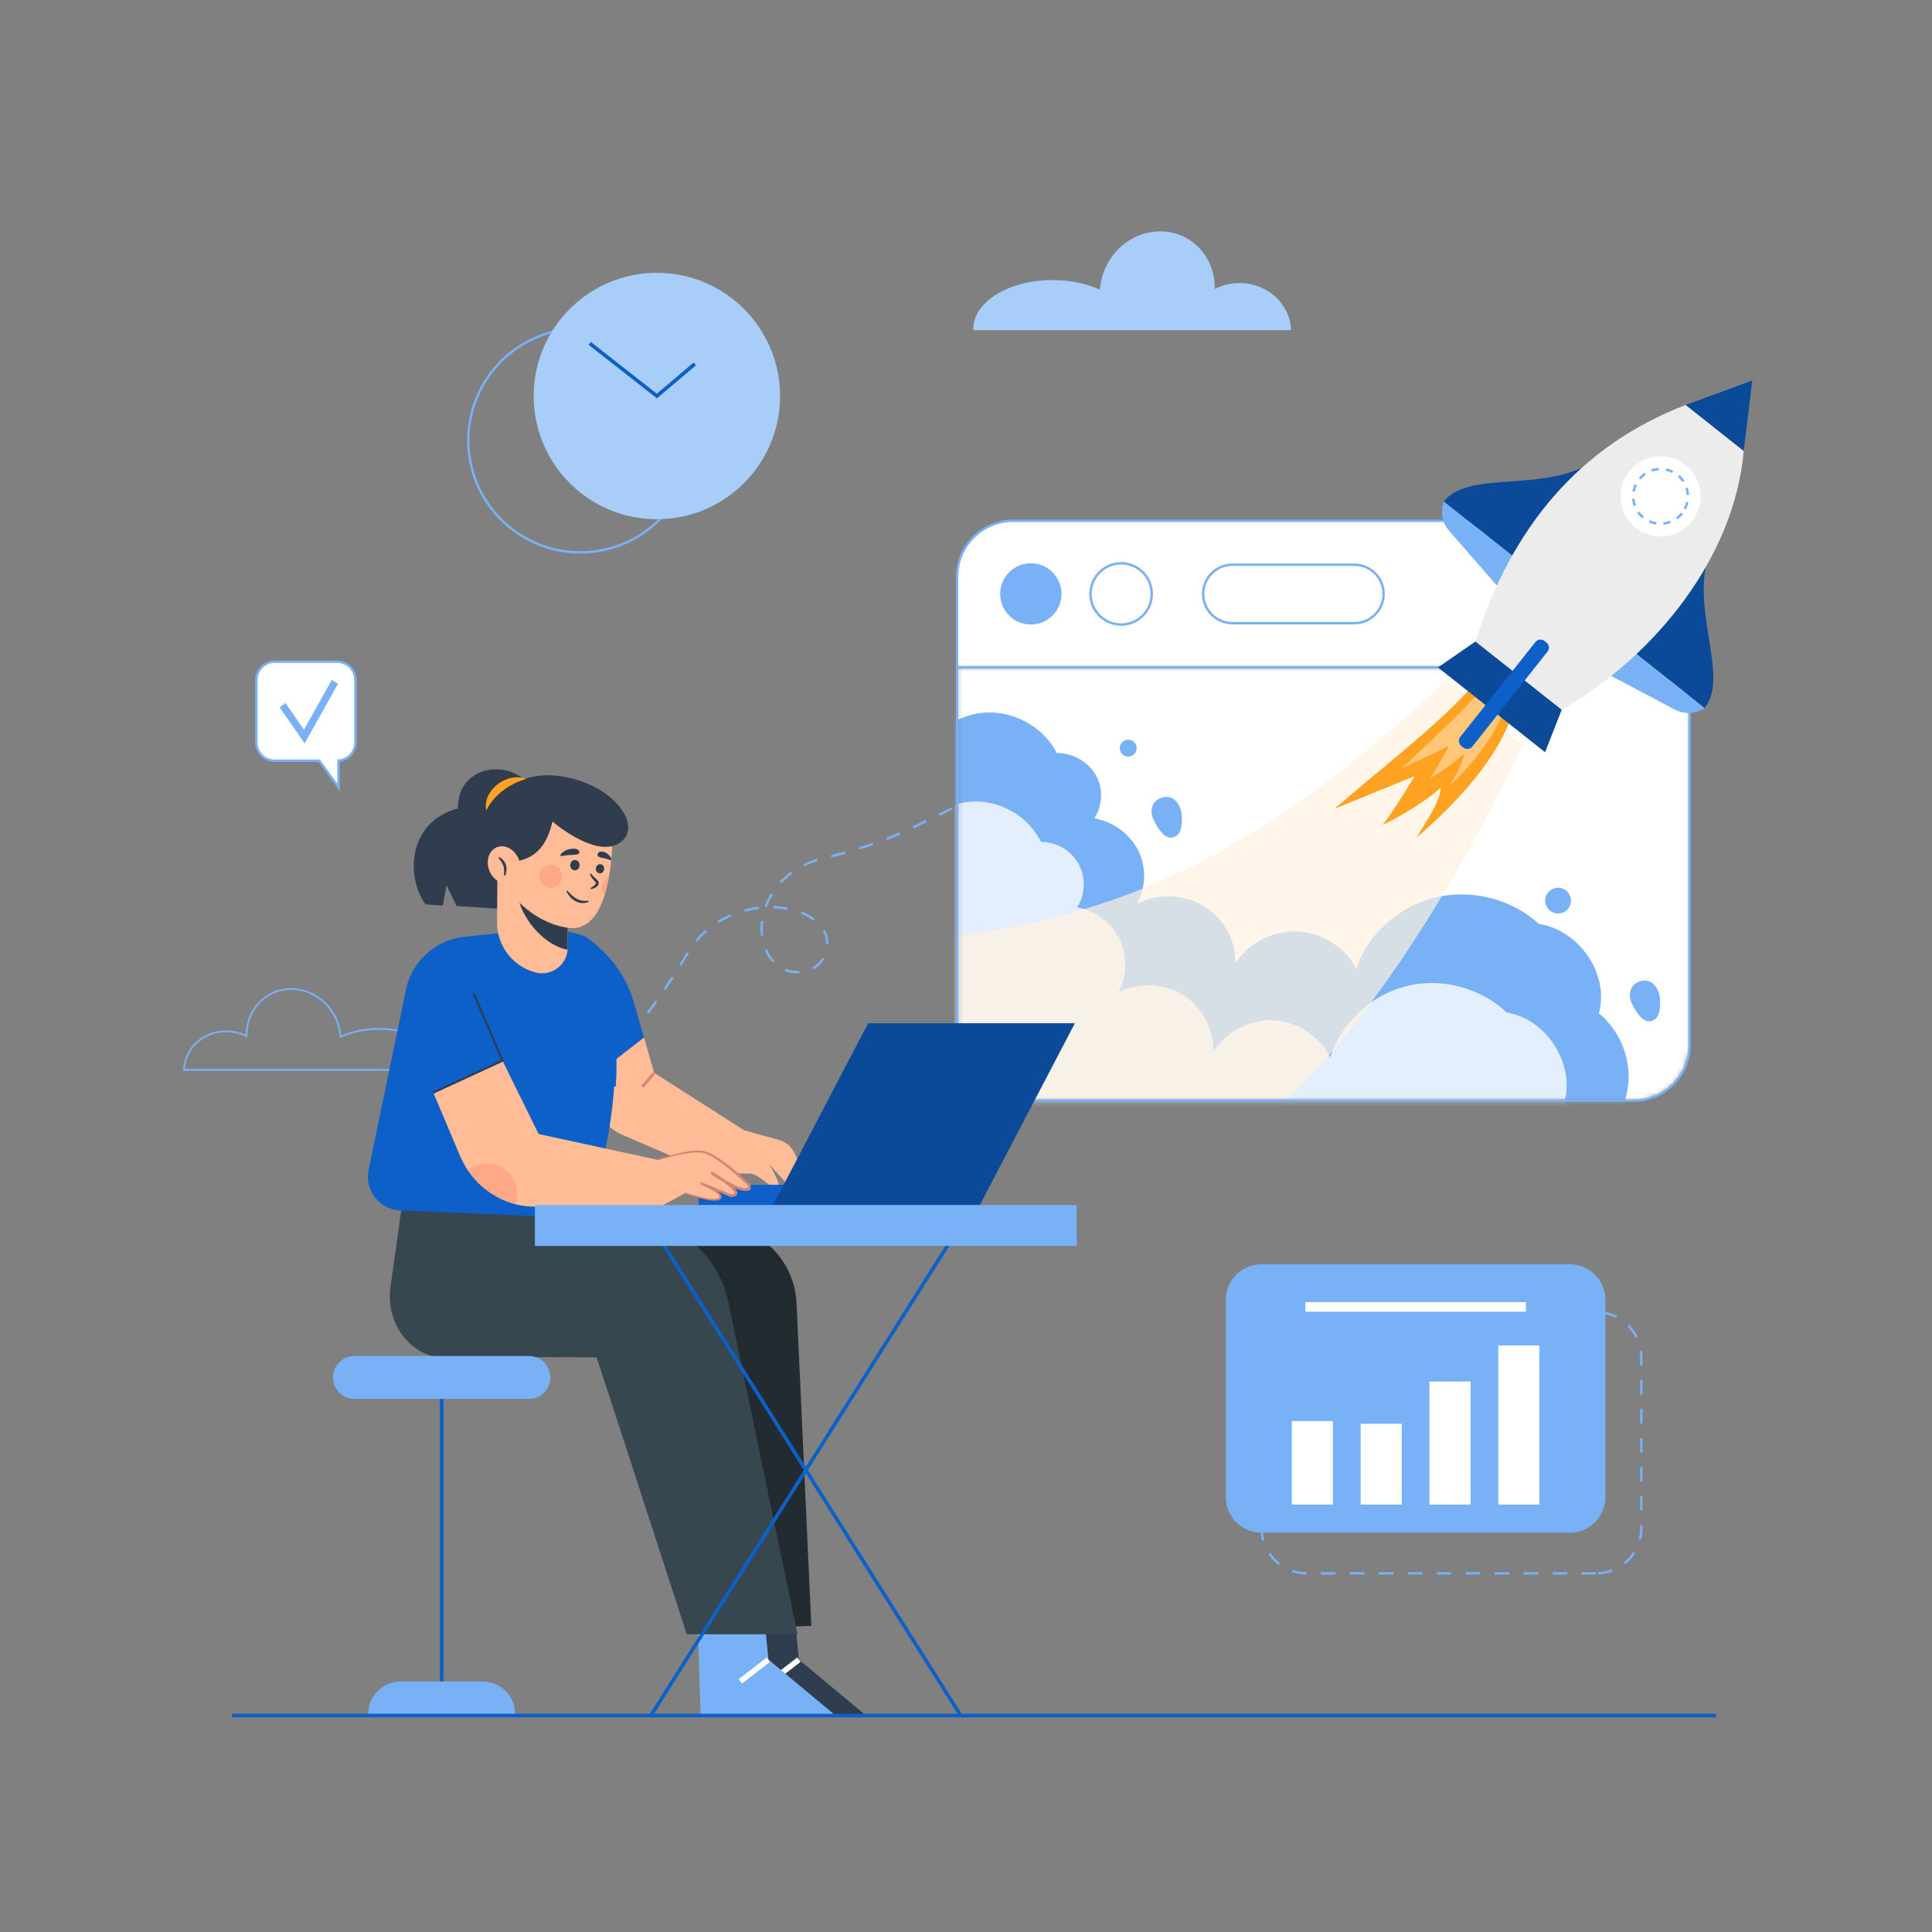 <svg xmlns="http://www.w3.org/2000/svg" width="390" height="390" viewBox="0 0 390 390" fill="none"><rect x="0" y="0" width="390" height="390" fill="#808080" stroke="none"/><path d="M115.228 221.994L114.891 221.641L117.006 219.622L117.344 219.975L115.228 221.994ZM119.454 217.944L119.11 217.596C119.799 216.92 120.487 216.222 121.162 215.52L121.513 215.857C120.836 216.561 120.144 217.263 119.454 217.944ZM123.515 213.716L123.155 213.388C123.802 212.679 124.453 211.943 125.091 211.204L125.46 211.524C124.818 212.267 124.165 213.004 123.515 213.718V213.716ZM127.347 209.28L126.971 208.97C127.579 208.229 128.194 207.462 128.794 206.692L129.178 206.992C128.574 207.766 127.958 208.535 127.347 209.28ZM130.955 204.66L130.565 204.37C131.136 203.601 131.715 202.806 132.281 202.008L132.679 202.291C132.109 203.092 131.53 203.89 130.957 204.662L130.955 204.66ZM134.348 199.883L133.944 199.61C134.49 198.804 135.028 197.993 135.557 197.176L135.966 197.441C135.436 198.26 134.896 199.075 134.348 199.885V199.883ZM161.057 196.503C160.158 196.503 159.249 196.33 158.43 196.002L158.612 195.55C159.374 195.854 160.218 196.016 161.057 196.016C161.178 196.004 161.267 196.014 161.373 196.008L161.396 196.495C161.283 196.501 161.149 196.495 161.057 196.503ZM164.294 195.671L164.05 195.249C164.854 194.785 165.524 194.107 165.994 193.286L166.417 193.528C165.907 194.425 165.171 195.166 164.294 195.671ZM137.536 194.967L137.123 194.709C137.635 193.882 138.14 193.05 138.638 192.213L139.057 192.463C138.558 193.303 138.051 194.138 137.536 194.967ZM155.96 194.288C155.304 193.582 154.764 192.732 154.355 191.759L154.803 191.57C155.189 192.49 155.698 193.292 156.316 193.957L155.96 194.288ZM167.225 190.622L166.737 190.612V190.482C166.737 189.75 166.589 189.035 166.308 188.411C166.234 188.247 166.154 188.089 166.066 187.935L166.492 187.695C166.587 187.863 166.675 188.034 166.753 188.21C167.063 188.896 167.227 189.682 167.227 190.482V190.622H167.225ZM140.722 190.111L140.348 189.797C140.98 189.043 141.68 188.333 142.425 187.687L142.744 188.056C142.019 188.684 141.338 189.376 140.722 190.111ZM153.6 188.873C153.545 188.411 153.516 187.937 153.516 187.463C153.516 186.946 153.549 186.42 153.616 185.897L154.099 185.958C154.035 186.461 154.004 186.968 154.004 187.463C154.004 187.917 154.031 188.372 154.084 188.814L153.6 188.873ZM145.069 186.35L144.811 185.934C145.638 185.421 146.522 184.963 147.436 184.569L147.629 185.018C146.736 185.402 145.876 185.85 145.069 186.35ZM164.191 185.847C163.481 185.306 162.642 184.84 161.7 184.46L161.882 184.008C162.866 184.404 163.742 184.893 164.485 185.458L164.191 185.847ZM150.357 184.066L150.229 183.596C151.18 183.337 152.157 183.144 153.13 183.023L153.191 183.507C152.241 183.625 151.287 183.813 150.357 184.066ZM158.939 183.663C158.015 183.487 157.052 183.386 156.073 183.362L156.084 182.875C157.089 182.9 158.079 183.003 159.029 183.185L158.937 183.664L158.939 183.663ZM154.772 183.169L154.314 183.005C154.647 182.081 155.08 181.18 155.601 180.328L156.016 180.583C155.511 181.406 155.094 182.276 154.772 183.171V183.169ZM157.752 178.294L157.395 177.963C157.537 177.811 157.681 177.66 157.832 177.512C158.376 176.972 158.976 176.461 159.616 175.995L159.904 176.389C159.284 176.843 158.703 177.337 158.175 177.861C158.03 178.004 157.89 178.15 157.752 178.296V178.294ZM162.365 174.895L162.149 174.459C163.03 174.022 163.957 173.653 164.9 173.365L165.043 173.831C164.122 174.111 163.221 174.47 162.365 174.895ZM167.864 173.105L167.743 172.633C168.697 172.39 169.645 172.134 170.561 171.873L170.694 172.341C169.773 172.602 168.822 172.86 167.864 173.103V173.105ZM173.504 171.502L173.357 171.036C174.297 170.74 175.229 170.432 176.126 170.118L176.288 170.578C175.387 170.892 174.449 171.204 173.506 171.5L173.504 171.502ZM179.04 169.566L178.864 169.112C179.777 168.757 180.686 168.386 181.563 168.008L181.756 168.454C180.873 168.835 179.958 169.209 179.042 169.566H179.04ZM184.426 167.24L184.215 166.801L186.846 165.524L187.058 165.962L184.426 167.242V167.24ZM189.689 164.683L189.476 164.244L192.107 162.965L192.319 163.404L189.689 164.683ZM194.95 162.125L194.737 161.686L197.368 160.407L197.58 160.846L194.95 162.125ZM200.211 159.566L199.998 159.128L202.629 157.848L202.841 158.287L200.211 159.566ZM205.472 157.008L205.259 156.569L207.89 155.29L208.103 155.729L205.472 157.008Z" fill="#79B1F6"></path><path d="M196.49 66.356C196.49 66.458 196.49 66.553 196.502 66.655H260.612C260.446 61.37 255.844 57.133 250.203 57.133C248.393 57.133 246.697 57.568 245.215 58.328C245.293 54.216 243.316 50.277 239.675 48.163C234.211 44.996 227.064 47.145 223.718 52.966C222.712 54.721 222.158 56.608 222.033 58.482C219.368 57.262 216.064 56.536 212.48 56.536C203.649 56.536 196.488 60.933 196.488 66.356H196.49Z" fill="#A9CDF9"></path><path d="M89.829 216.165H36.965L36.971 215.976C37.111 211.503 40.937 207.999 45.679 207.999C47.033 207.999 48.374 208.299 49.581 208.866C49.616 205.442 51.371 202.324 54.213 200.676C56.328 199.45 58.83 199.134 61.256 199.785C63.898 200.493 66.127 202.231 67.533 204.678C68.313 206.039 68.777 207.496 68.916 209.015C71.168 208.03 73.81 207.511 76.579 207.511C83.903 207.511 89.861 211.202 89.861 215.738C89.861 215.828 89.861 215.914 89.849 216.003L89.829 216.165ZM37.345 215.799H89.494V215.738C89.494 211.403 83.701 207.878 76.577 207.878C73.763 207.878 71.084 208.424 68.828 209.455L68.586 209.566L68.569 209.303C68.465 207.745 68.009 206.251 67.213 204.863C65.856 202.502 63.705 200.825 61.158 200.142C58.826 199.516 56.424 199.82 54.394 200.996C51.586 202.624 49.882 205.754 49.946 209.161L49.952 209.467L49.679 209.327C48.456 208.699 47.074 208.367 45.677 208.367C41.2 208.367 37.577 211.618 37.341 215.801L37.345 215.799Z" fill="#79B1F6"></path><mask id="mask0_1191_80418" style="mask-type:luminance" maskUnits="userSpaceOnUse" x="193" y="134" width="149" height="89"><path d="M193.203 210.9C193.203 217.131 198.254 222.181 204.484 222.181H329.785C336.015 222.181 341.066 217.131 341.066 210.9V134.663H193.203V210.9Z" fill="white"></path></mask><g mask="url(#mask0_1191_80418)"><path d="M193.203 210.9C193.203 217.131 198.254 222.181 204.484 222.181H329.785C336.015 222.181 341.066 217.131 341.066 210.9V134.663H193.203V210.9Z" fill="white"></path><path d="M185.468 154.103C187.195 148.561 192.665 144.308 198.638 143.858C204.613 143.407 210.71 146.788 213.325 152.003C216.504 151.973 219.638 153.736 221.182 156.423C222.726 159.11 222.617 162.609 220.909 165.196C224.696 165.852 228.093 168.344 229.768 171.69C231.443 175.036 231.351 179.154 229.53 182.423C233.697 180.305 239.024 180.498 243.022 182.91C247.019 185.324 249.539 189.868 249.398 194.419C251.994 190.347 256.97 187.811 261.917 188.037C266.865 188.263 271.582 191.241 273.781 195.531C276.104 188.581 282.297 182.973 289.623 181.179C296.951 179.387 305.17 181.469 310.654 186.508C318.9 187.799 324.912 196.753 322.763 204.547C327.219 208.235 329.495 214.227 328.565 219.818C327.632 225.407 323.526 230.399 318.101 232.534L176.201 232.442L164.105 178.304L185.466 154.101L185.468 154.103Z" fill="#79B1F6"></path><g opacity="0.8"><path d="M183.217 172.082C184.892 166.538 190.178 162.281 195.95 161.825C201.722 161.37 207.611 164.746 210.133 169.958C213.204 169.927 216.23 171.686 217.72 174.373C219.21 177.06 219.103 180.558 217.449 183.146C221.107 183.799 224.387 186.287 226.004 189.633C227.62 192.98 227.529 197.096 225.766 200.366C229.793 198.245 234.941 198.434 238.802 200.844C242.663 203.254 245.092 207.798 244.954 212.347C247.464 208.274 252.274 205.733 257.054 205.955C261.833 206.177 266.386 209.151 268.51 213.439C270.758 206.489 276.747 200.873 283.827 199.075C290.908 197.278 298.848 199.354 304.142 204.389C312.108 205.672 317.909 214.623 315.827 222.419C320.128 226.102 322.324 232.093 321.419 237.683C320.514 243.274 316.542 248.268 311.301 250.407L174.206 250.429L162.562 196.301L183.219 172.082H183.217Z" fill="white"></path></g><path opacity="0.7" d="M292.21 137.103C251.141 175.724 222.017 186.137 185.328 189.862L182.891 228.862L221.403 242.024C255.041 241.049 287.338 192.354 307.289 150.579L292.208 137.104" fill="#FFF2E0"></path><path d="M297.995 137.605C291.318 145.505 281.249 153.061 269.371 163.267L285.578 156.663C283.59 159.956 280.697 164.564 279.074 166.542C282.809 164.818 288.82 161.025 290.811 159.013C290.811 161.819 287.43 166.512 285.956 169.077C294.6 161.678 302.463 152.648 305.003 144.713L297.997 137.605" fill="#FFA121"></path><path opacity="0.4" d="M299.887 138.005C295.938 143.241 290.026 148.288 283.039 155.085L292.497 150.598C291.311 152.773 289.587 155.817 288.628 157.127C290.81 155.961 294.332 153.418 295.505 152.082C295.476 153.917 293.47 157.024 292.588 158.716C297.672 153.789 302.321 147.8 303.875 142.584L299.889 138.007" fill="white"></path><path d="M238.563 164.835C238.616 166.056 238.563 168.117 237.343 168.823C235.307 170.003 233.704 167.14 232.957 165.701C232.066 163.983 232.294 161.852 234.31 161.086C236.974 160.074 238.466 162.556 238.563 164.835Z" fill="#79B1F6"></path><path d="M335.11 201.907C335.163 203.127 335.11 205.189 333.889 205.895C331.854 207.074 330.251 204.212 329.504 202.773C328.613 201.055 328.841 198.923 330.857 198.157C333.521 197.145 335.013 199.627 335.11 201.907Z" fill="#79B1F6"></path><path d="M227.741 152.73C228.684 152.73 229.448 151.966 229.448 151.024C229.448 150.081 228.684 149.317 227.741 149.317C226.799 149.317 226.035 150.081 226.035 151.024C226.035 151.966 226.799 152.73 227.741 152.73Z" fill="#79B1F6"></path><path d="M315.673 184.129C316.958 183.49 317.482 181.931 316.843 180.647C316.205 179.362 314.646 178.838 313.361 179.477C312.077 180.115 311.553 181.674 312.191 182.959C312.83 184.243 314.389 184.767 315.673 184.129Z" fill="#79B1F6"></path></g><path d="M329.787 222.425H204.485C198.13 222.425 192.961 217.255 192.961 210.9V134.419H341.311V210.9C341.311 217.255 336.142 222.425 329.787 222.425ZM193.448 134.907V210.9C193.448 216.986 198.399 221.937 204.485 221.937H329.787C335.873 221.937 340.824 216.986 340.824 210.9V134.907H193.448Z" fill="#79B1F6"></path><path d="M329.785 105.126H204.484C198.254 105.126 193.203 110.175 193.203 116.407V134.663H341.066V116.407C341.066 110.175 336.015 105.126 329.785 105.126Z" fill="white"></path><path d="M341.311 134.907H192.961V116.407C192.961 110.052 198.13 104.883 204.485 104.883H329.787C336.142 104.883 341.311 110.052 341.311 116.407V134.907ZM193.448 134.419H340.824V116.407C340.824 110.321 335.873 105.37 329.787 105.37H204.485C198.399 105.37 193.448 110.321 193.448 116.407V134.419Z" fill="#79B1F6"></path><path d="M214.151 121.118C214.83 117.77 212.667 114.505 209.319 113.826C205.971 113.147 202.706 115.31 202.027 118.658C201.348 122.006 203.511 125.27 206.859 125.95C210.207 126.629 213.471 124.466 214.151 121.118Z" fill="#79B1F6"></path><path d="M230.692 124.269C233.107 121.853 233.107 117.937 230.692 115.521C228.276 113.106 224.36 113.106 221.944 115.521C219.528 117.937 219.528 121.853 221.944 124.269C224.36 126.684 228.276 126.684 230.692 124.269Z" fill="white"></path><path d="M226.316 126.323C222.771 126.323 219.887 123.439 219.887 119.894C219.887 116.349 222.771 113.465 226.316 113.465C229.861 113.465 232.745 116.349 232.745 119.894C232.745 123.439 229.861 126.323 226.316 126.323ZM226.316 113.954C223.04 113.954 220.374 116.62 220.374 119.896C220.374 123.172 223.04 125.838 226.316 125.838C229.592 125.838 232.258 123.172 232.258 119.896C232.258 116.62 229.592 113.954 226.316 113.954Z" fill="#79B1F6"></path><path d="M273.396 113.992H248.77C245.51 113.992 242.867 116.634 242.867 119.894V119.896C242.867 123.156 245.51 125.799 248.77 125.799H273.396C276.656 125.799 279.299 123.156 279.299 119.896V119.894C279.299 116.634 276.656 113.992 273.396 113.992Z" fill="white"></path><path d="M273.396 126.043H248.771C245.382 126.043 242.625 123.285 242.625 119.896C242.625 116.507 245.382 113.75 248.771 113.75H273.396C276.785 113.75 279.542 116.507 279.542 119.896C279.542 123.285 276.785 126.043 273.396 126.043ZM248.771 114.236C245.651 114.236 243.112 116.774 243.112 119.894C243.112 123.014 245.651 125.553 248.771 125.553H273.396C276.516 125.553 279.055 123.014 279.055 119.894C279.055 116.774 276.516 114.236 273.396 114.236H248.771Z" fill="#79B1F6"></path><path d="M323.659 91.671C313.785 100.316 296.753 94.356 291.461 101.26L306.583 113.234L323.659 91.671Z" fill="#0A4A99"></path><path d="M291.46 101.26C290.703 103.274 291.113 105.54 292.528 107.16L303.244 119.434L306.582 113.235L291.46 101.26Z" fill="#79B1F6"></path><path d="M346.041 109.395C339.891 120.988 349.594 136.2 344.087 142.933L328.965 130.958L346.041 109.395Z" fill="#0A4A99"></path><path d="M344.086 142.933C342.3 144.13 339.999 144.251 338.098 143.245L323.695 135.628L328.964 130.958L344.086 142.933Z" fill="#79B1F6"></path><path d="M353.719 76.814L340.254 81.756L351.993 91.051L353.719 76.814Z" fill="#0A4A99"></path><path d="M351.993 91.052C350.112 112.355 334.371 132.236 315.251 143.276L297.828 129.494C305.139 106.494 318.754 90.034 340.252 81.754L351.991 91.05L351.993 91.052Z" fill="#ECECEC"></path><path d="M297.832 129.496L290.273 134.727L311.889 151.845L315.253 143.278L297.832 129.496Z" fill="#0A4A99"></path><path d="M336.158 108.231C340.593 107.704 343.761 103.681 343.234 99.246C342.706 94.811 338.684 91.644 334.249 92.171C329.814 92.698 326.646 96.721 327.173 101.156C327.701 105.59 331.723 108.758 336.158 108.231Z" fill="white"></path><path d="M335.816 105.93L335.765 105.444C336.229 105.396 336.684 105.284 337.121 105.115L337.296 105.569C336.822 105.752 336.323 105.873 335.816 105.928V105.93ZM334.293 105.891C333.788 105.811 333.299 105.665 332.834 105.454L333.035 105.009C333.46 105.201 333.909 105.335 334.369 105.409L334.293 105.891ZM338.628 104.836L338.339 104.444C338.712 104.167 339.049 103.841 339.34 103.475L339.722 103.777C339.404 104.179 339.037 104.534 338.628 104.836ZM331.542 104.649C331.146 104.323 330.797 103.949 330.502 103.535L330.9 103.252C331.169 103.631 331.489 103.974 331.852 104.272L331.542 104.649ZM340.317 102.859L339.884 102.634C340.098 102.221 340.258 101.78 340.358 101.324L340.833 101.427C340.724 101.926 340.551 102.408 340.315 102.859H340.317ZM329.792 102.188C329.617 101.71 329.506 101.211 329.461 100.702L329.946 100.659C329.987 101.125 330.089 101.583 330.251 102.02L329.792 102.188ZM340.473 99.934C340.449 99.466 340.363 99.005 340.219 98.563L340.683 98.413C340.841 98.896 340.933 99.399 340.96 99.908L340.473 99.934ZM330.009 99.267L329.529 99.181C329.619 98.678 329.775 98.19 329.993 97.73L330.434 97.939C330.235 98.36 330.091 98.806 330.009 99.265V99.267ZM339.617 97.307C339.361 96.919 339.055 96.564 338.704 96.252L339.028 95.887C339.41 96.227 339.745 96.615 340.024 97.04L339.617 97.307ZM331.191 96.771L330.82 96.455C331.152 96.067 331.532 95.724 331.953 95.437L332.228 95.841C331.844 96.102 331.495 96.416 331.191 96.773V96.771ZM337.55 95.472C337.132 95.263 336.688 95.113 336.231 95.023L336.325 94.546C336.824 94.645 337.31 94.809 337.766 95.037L337.55 95.474V95.472ZM333.472 95.213L333.312 94.752C333.792 94.587 334.295 94.483 334.804 94.448L334.839 94.936C334.373 94.969 333.913 95.062 333.472 95.215V95.213Z" fill="#79B1F6"></path><path d="M312.17 129.693L311.787 129.389C311.218 128.939 310.393 129.035 309.943 129.603L294.781 148.753C294.331 149.322 294.427 150.147 294.996 150.597L295.379 150.901C295.948 151.351 296.773 151.255 297.223 150.686L312.385 131.536C312.835 130.968 312.739 130.143 312.17 129.693Z" fill="#0D60C8"></path><path d="M322.21 317.848H319.285V317.36H322.21V317.848ZM316.36 317.848H313.435V317.36H316.36V317.848ZM310.51 317.848H307.585V317.36H310.51V317.848ZM304.66 317.848H301.735V317.36H304.66V317.848ZM298.81 317.848H295.885V317.36H298.81V317.848ZM292.96 317.848H290.035V317.36H292.96V317.848ZM287.11 317.848H284.185V317.36H287.11V317.848ZM281.26 317.848H278.335V317.36H281.26V317.848ZM275.41 317.848H272.485V317.36H275.41V317.848ZM269.56 317.848H266.635V317.36H269.56V317.848ZM263.708 317.848C262.698 317.838 261.707 317.67 260.761 317.345L260.919 316.885C261.816 317.191 262.756 317.353 263.714 317.36L263.71 317.848H263.708ZM322.563 317.842L322.545 317.354C323.501 317.319 324.435 317.132 325.324 316.799L325.496 317.255C324.56 317.606 323.573 317.803 322.565 317.842H322.563ZM258.125 315.933C257.325 315.323 256.633 314.593 256.068 313.765L256.471 313.49C257.008 314.275 257.665 314.968 258.421 315.547L258.125 315.935V315.933ZM328.089 315.769L327.783 315.391C328.524 314.79 329.162 314.08 329.674 313.279L330.084 313.542C329.542 314.387 328.871 315.135 328.089 315.769ZM254.8 311.056C254.564 310.227 254.445 309.367 254.445 308.496V308.096H254.933V308.496C254.933 309.32 255.046 310.137 255.268 310.921L254.8 311.054V311.056ZM331.275 310.8L330.803 310.68C330.983 309.97 331.074 309.235 331.074 308.496V307.838H331.562V308.496C331.562 309.276 331.466 310.05 331.275 310.799V310.8ZM254.933 305.173H254.445V302.248H254.933V305.173ZM331.562 304.913H331.074V301.988H331.562V304.913ZM254.933 299.323H254.445V296.398H254.933V299.323ZM331.562 299.063H331.074V296.138H331.562V299.063ZM254.933 293.473H254.445V290.548H254.933V293.473ZM331.562 293.213H331.074V290.288H331.562V293.213ZM254.933 287.623H254.445V284.698H254.933V287.623ZM331.562 287.363H331.074V284.438H331.562V287.363ZM254.933 281.773H254.445V278.848H254.933V281.773ZM331.562 281.513H331.074V278.588H331.562V281.513ZM254.933 275.923H254.445V273.975C254.445 273.643 254.463 273.306 254.498 272.974L254.984 273.025C254.95 273.339 254.933 273.659 254.933 273.973V275.921V275.923ZM331.562 275.663H331.074V273.973C331.074 273.573 331.047 273.169 330.995 272.774L331.478 272.709C331.535 273.125 331.562 273.55 331.562 273.973V275.663ZM255.732 270.291L255.288 270.088C255.705 269.176 256.265 268.339 256.951 267.602L257.308 267.934C256.659 268.632 256.126 269.425 255.732 270.289V270.291ZM330.17 270.065C329.75 269.213 329.197 268.435 328.528 267.754L328.875 267.413C329.581 268.131 330.164 268.952 330.606 269.85L330.17 270.065ZM259.545 266.194L259.311 265.767C260.192 265.284 261.142 264.948 262.13 264.771L262.216 265.25C261.28 265.418 260.381 265.736 259.545 266.194ZM326.244 266.077C325.396 265.644 324.489 265.352 323.547 265.21L323.62 264.728C324.614 264.878 325.572 265.186 326.467 265.642L326.244 266.077ZM320.663 265.11H317.738V264.623H320.663V265.11ZM314.813 265.11H311.888V264.623H314.813V265.11ZM308.963 265.11H306.038V264.623H308.963V265.11ZM303.113 265.11H300.188V264.623H303.113V265.11ZM297.263 265.11H294.338V264.623H297.263V265.11ZM291.413 265.11H288.488V264.623H291.413V265.11ZM285.563 265.11H282.638V264.623H285.563V265.11ZM279.713 265.11H276.788V264.623H279.713V265.11ZM273.863 265.11H270.938V264.623H273.863V265.11ZM268.013 265.11H265.088V264.623H268.013V265.11Z" fill="#79B1F6"></path><path d="M316.877 255.21H254.643C250.668 255.21 247.445 258.432 247.445 262.407V302.201C247.445 306.176 250.668 309.399 254.643 309.399H316.877C320.852 309.399 324.074 306.176 324.074 302.201V262.407C324.074 258.432 320.852 255.21 316.877 255.21Z" fill="#79B1F6"></path><path d="M269.067 286.862H260.77V303.712H269.067V286.862Z" fill="white"></path><path d="M282.961 287.402H274.664V303.712H282.961V287.402Z" fill="white"></path><path d="M296.856 278.883H288.559V303.712H296.856V278.883Z" fill="white"></path><path d="M310.75 271.6H302.453V303.712H310.75V271.6Z" fill="white"></path><path d="M308.02 262.842H263.5V264.788H308.02V262.842Z" fill="white"></path><path d="M127.949 202.311C126.539 197.42 123.551 193.132 119.454 190.111L117.809 188.898L119.205 217.805L130.008 209.448L127.949 202.311Z" fill="#0D60C8"></path><path d="M162.663 237.25L160.262 232.551C159.654 231.361 158.576 230.48 157.287 230.123L150.226 228.167L132.059 216.569L130.006 209.449L119.203 217.807L119.301 219.837C119.498 223.91 121.996 227.514 125.74 229.131L143.379 236.739L151.764 236.927C154.465 237.859 155.397 240.187 157.074 239.349C157.698 239.037 155.257 235.016 155.257 235.016L159.309 239.487L162.663 237.25Z" fill="#FFBC96"></path><path d="M131.843 216.409L129.469 219.205L129.895 219.567L132.27 216.772L131.843 216.409Z" fill="#D28572"></path><path d="M131.07 248.958L144.287 247.792C152.891 247.032 160.375 253.98 160.794 263.115L163.782 328.208L145.549 328.776L131.07 248.958Z" fill="#212B30"></path><path d="M147.016 328.129L147.573 346.109H174.591L161.268 335.024L160.43 326.36L147.016 328.129Z" fill="#2F3D4F"></path><path d="M160.925 334.59L155.242 338.968L155.924 339.853L161.607 335.475L160.925 334.59Z" fill="white"></path><path d="M140.867 328.128L141.425 346.109H168.442L155.12 335.023L154.281 326.359L140.867 328.128Z" fill="#79B1F6"></path><path d="M154.777 334.59L149.094 338.968L149.776 339.853L155.459 335.475L154.777 334.59Z" fill="white"></path><path d="M160.988 329.899H138.629L122.694 280.866L120.463 274.002L88.602 273.862C86.634 273.834 84.751 272.922 83.151 271.576C79.764 268.719 78.204 264.231 78.819 259.843L81.613 239.904L128.947 246.058C137.925 247.227 145.173 253.946 147.018 262.805L160.986 329.899H160.988Z" fill="#37474F"></path><path d="M127.029 274.002L122.692 280.866L120.461 274.002H127.029Z" fill="#37474F"></path><path d="M121.178 236.295C120.948 237.218 120.708 238.14 120.462 239.068L118.785 245.915L96.706 244.998L80.809 244.339C76.595 244.166 73.543 240.254 74.403 236.122L81.815 200.454C82.765 194.39 87.691 189.722 93.8 189.09L111.939 187.224L117.809 188.901C123.538 191.976 123.543 197.547 123.816 201.197C125.018 217.172 123.538 226.848 121.178 236.295Z" fill="#0D60C8"></path><path opacity="0.3" d="M106.207 235.155C105.977 236.077 120.708 238.14 120.462 239.068L118.785 245.915L96.705 244.998C88.991 239.179 86.101 226.518 83.289 210.655L106.207 235.155Z" fill="#0D60C8"></path><path d="M101.818 197.541C102.785 198.578 103.887 199.481 105.117 200.156C106.344 200.831 107.678 201.324 109.06 201.488C110.427 201.667 111.872 201.55 113.072 200.899C114.298 200.289 115.08 199 115.226 197.603L115.445 197.617C115.437 198.346 115.254 199.087 114.889 199.745C114.522 200.402 113.963 200.946 113.311 201.322C111.997 202.083 110.439 202.219 108.988 202.036C107.53 201.833 106.126 201.324 104.88 200.564C103.626 199.817 102.53 198.822 101.648 197.679L101.816 197.539L101.818 197.541Z" fill="#0D60C8"></path><path d="M124.302 219.332L123.885 219.303C124.286 213.679 123.879 206.768 122.676 198.76L123.091 198.697C124.3 206.735 124.708 213.677 124.304 219.332H124.302Z" fill="#0D60C8"></path><path d="M161.826 239.16H141.051V243.259H161.826V239.16Z" fill="#0D60C8"></path><path d="M197.787 243.259H156.051L175.243 206.554H216.979L197.787 243.259Z" fill="#0A4A99"></path><path d="M106.421 157.878C101.531 153.057 92.307 155.083 92.448 163.188C82.386 165.844 81.828 176.883 85.88 182.541L89.375 182.82L90.143 178.698L92.169 182.89L101.95 183.518L106.421 157.876V157.878Z" fill="#2F3D4F"></path><path d="M114.597 175.903V191.302C114.597 191.443 114.591 191.575 114.579 191.71C114.339 194.879 111.27 197.121 108.134 196.31C103.511 195.115 100.297 190.932 100.336 186.158L100.414 175.901H114.595L114.597 175.903Z" fill="#FFBC96"></path><path d="M114.593 182.561V191.303C114.593 191.443 114.587 191.576 114.576 191.71C110.455 191.034 105.693 186.266 104.531 181.073L114.593 182.559V182.561Z" fill="#2F3D4F"></path><path d="M122.928 177.045C122.716 178.269 122.431 179.521 122.051 180.711C120.82 184.618 118.613 187.859 114.66 187.296C105.371 185.966 100.199 176.395 100.199 176.395L106.554 169.129L110.819 163.395L123.603 168.917C123.603 168.917 123.669 172.825 122.926 177.045H122.928Z" fill="#FFBC96"></path><path d="M102.952 173.948C107.03 173.817 110.183 171.74 111.523 165.844C111.523 165.844 121.025 174.041 125.684 169.664C129.584 165.998 122.967 157.562 112.014 156.556C108.024 156.189 104.046 157.435 100.92 159.941C95.613 164.194 95.104 174.088 100.066 177.512L102.954 173.95L102.952 173.948Z" fill="#2F3D4F"></path><path d="M98.176 163.607C97.909 162.644 98.108 161.577 98.538 160.659C98.975 159.735 99.648 158.927 100.451 158.303C101.255 157.677 102.199 157.231 103.189 157.022C104.178 156.819 105.227 156.85 106.14 157.248C105.196 157.552 104.381 157.874 103.612 158.27C102.846 158.662 102.14 159.116 101.477 159.627C100.816 160.14 100.202 160.71 99.65 161.355C99.094 162.004 98.607 162.716 98.174 163.605L98.176 163.607Z" fill="#FFA121"></path><path d="M103.166 178.155C104.796 177.502 105.477 175.377 104.689 173.407C103.9 171.437 101.94 170.37 100.31 171.022C98.68 171.675 97.999 173.8 98.787 175.77C99.576 177.739 101.536 178.807 103.166 178.155Z" fill="#FFBC96"></path><path d="M101.729 176.711C101.799 176.03 101.803 175.385 101.606 174.794C101.413 174.199 101.036 173.681 100.602 173.148L100.738 172.979C101.37 173.308 101.906 173.897 102.134 174.624C102.364 175.352 102.265 176.143 101.937 176.775L101.729 176.713V176.711Z" fill="#2F3D4F"></path><path d="M116.997 174.65C116.997 175.227 116.574 175.695 116.053 175.695C115.533 175.695 115.109 175.227 115.109 174.65C115.109 174.072 115.533 173.604 116.053 173.604C116.574 173.604 116.997 174.072 116.997 174.65Z" fill="#2F3D4F"></path><path d="M121.954 175.473C121.892 175.982 121.467 176.35 121.007 176.294C120.546 176.237 120.223 175.777 120.285 175.268C120.347 174.759 120.773 174.391 121.233 174.447C121.693 174.504 122.017 174.964 121.954 175.473Z" fill="#2F3D4F"></path><path d="M116.949 172.027C116.986 172.515 116.206 172.561 115.056 172.596C113.905 172.632 113.109 172.986 113.102 172.678C113.094 172.37 113.944 171.577 115.079 171.385C116.249 171.189 116.906 171.448 116.951 172.029L116.949 172.027Z" fill="#2F3D4F"></path><path d="M120.625 172.497C120.541 172.978 121.115 173.101 121.965 173.251C122.815 173.4 123.365 173.832 123.408 173.528C123.451 173.224 122.911 172.35 122.09 172.046C121.243 171.732 120.727 171.925 120.625 172.499V172.497Z" fill="#2F3D4F"></path><path d="M119.258 176.34C119.476 176.607 119.718 176.838 119.967 177.075L120.344 177.426C120.474 177.545 120.615 177.674 120.741 177.871C120.804 177.971 120.853 178.099 120.86 178.244C120.872 178.39 120.825 178.53 120.767 178.639C120.638 178.856 120.484 178.983 120.316 179.094C119.983 179.314 119.62 179.404 119.271 179.472L119.189 179.269C119.49 179.074 119.79 178.901 120.022 178.7C120.133 178.6 120.242 178.479 120.281 178.388C120.324 178.294 120.312 178.263 120.26 178.154C120.135 177.951 119.819 177.678 119.612 177.395C119.386 177.114 119.183 176.795 119.062 176.444L119.254 176.338L119.258 176.34Z" fill="#2F3D4F"></path><path d="M114.525 179.78C115.096 180.432 115.691 181.034 116.407 181.418C117.117 181.812 117.928 181.923 118.784 181.83L118.842 182.04C118.429 182.224 117.963 182.323 117.491 182.296C117.019 182.276 116.553 182.134 116.144 181.906C115.319 181.448 114.71 180.707 114.344 179.897L114.527 179.78H114.525Z" fill="#2F3D4F"></path><path opacity="0.2" d="M111.174 179.187C112.448 179.187 113.481 178.155 113.481 176.881C113.481 175.607 112.448 174.574 111.174 174.574C109.9 174.574 108.867 175.607 108.867 176.881C108.867 178.155 109.9 179.187 111.174 179.187Z" fill="#FE5B52"></path><path opacity="0.2" d="M122.929 177.044C122.717 178.269 122.432 179.521 122.052 180.71C121.695 180.303 121.477 179.771 121.477 179.184C121.477 178.211 122.081 177.384 122.929 177.042V177.044Z" fill="#FE5B52"></path><path d="M96.612 204.317L83.289 210.652L87.466 220.556L101.436 214.116L96.612 204.317Z" fill="#0D60C8"></path><path d="M145.96 238.668C145.591 238.483 145.359 238.36 145.359 238.36L145.492 238.097C145.492 238.097 145.738 238.216 146.095 238.407L145.958 238.668H145.96Z" fill="#C5C5FF"></path><path d="M151.485 240.045C151.054 240.895 147.757 239.392 146.22 238.637C147.412 239.296 149.463 240.593 148.551 241.303C147.817 241.868 146.197 240.665 140.887 238.463C141.692 238.844 146.437 241.102 145.241 241.958C143.939 242.886 138.35 240.84 138.35 240.84L133.504 243.446H127.916L107.803 243.574C106.54 243.58 105.288 243.418 104.075 243.104C101.688 242.496 99.442 241.31 97.535 239.717C96.333 238.711 95.298 237.531 94.432 236.235C93.785 235.262 93.231 234.216 92.773 233.126L87.469 220.56L101.437 214.116L108.726 228.912L132.761 234.132L139.469 232.455C140.912 232.093 142.952 232.701 144.222 233.479C147.318 235.375 151.891 239.236 151.487 240.047L151.485 240.045Z" fill="#FFBC96"></path><path opacity="0.2" d="M104.435 241.024C104.435 241.757 104.306 242.455 104.072 243.103C101.686 242.494 99.439 241.309 97.532 239.715C96.331 238.709 95.296 237.529 94.43 236.233C95.487 235.382 96.828 234.874 98.287 234.874C101.686 234.874 104.435 237.623 104.435 241.022V241.024Z" fill="#FE5B52"></path><path d="M132.721 234.025C134.388 233.471 136.077 232.994 137.8 232.633C138.662 232.456 139.534 232.311 140.423 232.259C140.868 232.233 141.318 232.243 141.773 232.294C141.997 232.339 142.221 232.397 142.445 232.45C142.658 232.526 142.867 232.612 143.077 232.691C144.711 233.432 146.137 234.493 147.515 235.583C148.892 236.681 150.193 237.861 151.456 239.089L151.515 239.146L151.527 239.218C151.571 239.483 151.54 239.727 151.394 239.975C151.304 240.078 151.211 240.193 151.09 240.242C150.973 240.316 150.856 240.345 150.741 240.363C150.278 240.439 149.873 240.343 149.485 240.24C148.707 240.025 148.015 239.671 147.314 239.329C146.63 238.963 145.955 238.582 145.302 238.173C144.637 237.779 144.005 237.338 143.358 236.919L143.654 236.447C144.797 237.126 145.91 237.838 146.973 238.645C147.502 239.054 148.024 239.474 148.473 240.022C148.58 240.168 148.689 240.314 148.763 240.513C148.804 240.607 148.828 240.725 148.83 240.854C148.82 240.989 148.779 241.131 148.685 241.236C148.51 241.439 148.297 241.509 148.118 241.552C147.931 241.601 147.757 241.611 147.58 241.628L147.525 241.634L147.465 241.609L141.396 239.066L141.578 238.639C142.533 239.08 143.463 239.554 144.351 240.137C144.783 240.447 145.238 240.725 145.558 241.26C145.63 241.394 145.682 241.601 145.608 241.794C145.532 241.981 145.384 242.1 145.248 242.165C144.967 242.307 144.684 242.336 144.413 242.352C143.325 242.377 142.303 242.122 141.291 241.872C140.281 241.605 139.286 241.291 138.306 240.934L138.38 240.729C139.36 241.057 140.359 241.348 141.363 241.587C142.365 241.812 143.397 242.034 144.393 241.983C144.869 241.964 145.435 241.755 145.205 241.441C144.986 241.075 144.536 240.763 144.122 240.488C143.264 239.94 142.33 239.479 141.394 239.064L141.576 238.637L147.666 241.125L147.55 241.106C147.701 241.088 147.855 241.08 147.987 241.041C148.124 241.012 148.235 240.952 148.272 240.905C148.358 240.872 148.243 240.571 148.052 240.345C147.666 239.875 147.155 239.46 146.642 239.068C145.606 238.288 144.495 237.582 143.372 236.925L143.668 236.453C144.312 236.864 144.934 237.309 145.589 237.699C146.234 238.107 146.893 238.483 147.562 238.844C148.237 239.177 148.919 239.526 149.625 239.723C149.972 239.823 150.341 239.893 150.635 239.842L150.743 239.823C150.776 239.813 150.795 239.793 150.824 239.782C150.889 239.762 150.908 239.711 150.953 239.68C151.008 239.596 151.031 239.44 151.014 239.327L151.084 239.456C149.848 238.237 148.545 237.067 147.203 235.962C145.858 234.866 144.454 233.803 142.906 233.078L142.315 232.844C142.114 232.795 141.913 232.738 141.71 232.693C141.295 232.641 140.868 232.627 140.439 232.645C139.579 232.68 138.717 232.799 137.861 232.957C136.149 233.275 134.454 233.713 132.787 234.226L132.719 234.019L132.721 234.025Z" fill="#D28572"></path><path d="M87.55 220.75L87.375 220.369L101.158 214.01L95.417 200.575L95.803 200.409L101.704 214.219L87.55 220.75Z" fill="#2F3D4F"></path><path d="M89.524 279.593H88.793V342.57H89.524V279.593Z" fill="#0D60C8"></path><path d="M106.765 273.724H71.552C69.159 273.724 67.219 275.663 67.219 278.056C67.219 280.448 69.159 282.387 71.552 282.387H106.765C109.158 282.387 111.098 280.448 111.098 278.056C111.098 275.663 109.158 273.724 106.765 273.724Z" fill="#79B1F6"></path><path d="M80.861 339.438H97.459C101.055 339.438 103.972 342.358 103.972 345.951V346.667H74.348V345.951C74.348 342.356 77.267 339.438 80.861 339.438Z" fill="#79B1F6"></path><path d="M131.767 247.093L131.148 247.483L193.571 346.417L194.189 346.026L131.767 247.093Z" fill="#0D60C8"></path><path d="M193.573 247.104L131.133 346.026L131.751 346.417L194.191 247.494L193.573 247.104Z" fill="#0D60C8"></path><path d="M217.348 243.259H107.977V251.507H217.348V243.259Z" fill="#79B1F6"></path><path d="M117.145 111.756C104.542 111.756 94.289 101.503 94.289 88.9C94.289 76.297 104.542 66.044 117.145 66.044C129.748 66.044 140.001 76.297 140.001 88.9C140.001 101.503 129.748 111.756 117.145 111.756ZM117.145 66.53C104.811 66.53 94.777 76.565 94.777 88.898C94.777 101.232 104.811 111.267 117.145 111.267C129.479 111.267 139.513 101.232 139.513 88.898C139.513 76.565 129.479 66.53 117.145 66.53Z" fill="#79B1F6"></path><path d="M132.599 104.812C146.333 104.812 157.467 93.678 157.467 79.944C157.467 66.21 146.333 55.076 132.599 55.076C118.864 55.076 107.73 66.21 107.73 79.944C107.73 93.678 118.864 104.812 132.599 104.812Z" fill="#A9CDF9"></path><path d="M132.609 80.414L118.82 69.607L119.273 69.032L132.589 79.472L140.017 73.183L140.489 73.741L132.609 80.414Z" fill="#0D60C8"></path><path d="M68.066 133.575H55.438C53.406 133.575 51.758 135.222 51.758 137.254V149.883C51.758 151.914 53.406 153.562 55.438 153.562H64.45L68.333 158.925V153.549C70.24 153.412 71.745 151.825 71.745 149.883V137.254C71.745 135.222 70.098 133.575 68.066 133.575Z" fill="white"></path><path d="M68.578 159.677L64.327 153.806H55.439C53.276 153.806 51.516 152.045 51.516 149.883V137.254C51.516 135.092 53.276 133.331 55.439 133.331H68.067C70.23 133.331 71.991 135.092 71.991 137.254V149.883C71.991 151.852 70.509 153.516 68.578 153.769V159.677ZM55.439 133.819C53.544 133.819 52.003 135.359 52.003 137.254V149.883C52.003 151.778 53.544 153.319 55.439 153.319H64.577L68.091 158.172V153.321L68.317 153.305C70.103 153.176 71.503 151.673 71.503 149.883V137.254C71.503 135.359 69.963 133.819 68.067 133.819H55.439Z" fill="#79B1F6"></path><path d="M61.492 150.068L56.438 142.767L57.639 141.932L61.359 147.307L66.962 137.28L68.239 137.993L61.492 150.068Z" fill="#79B1F6"></path><path d="M346.407 345.938H46.801V346.669H346.407V345.938Z" fill="#0D60C8"></path></svg>